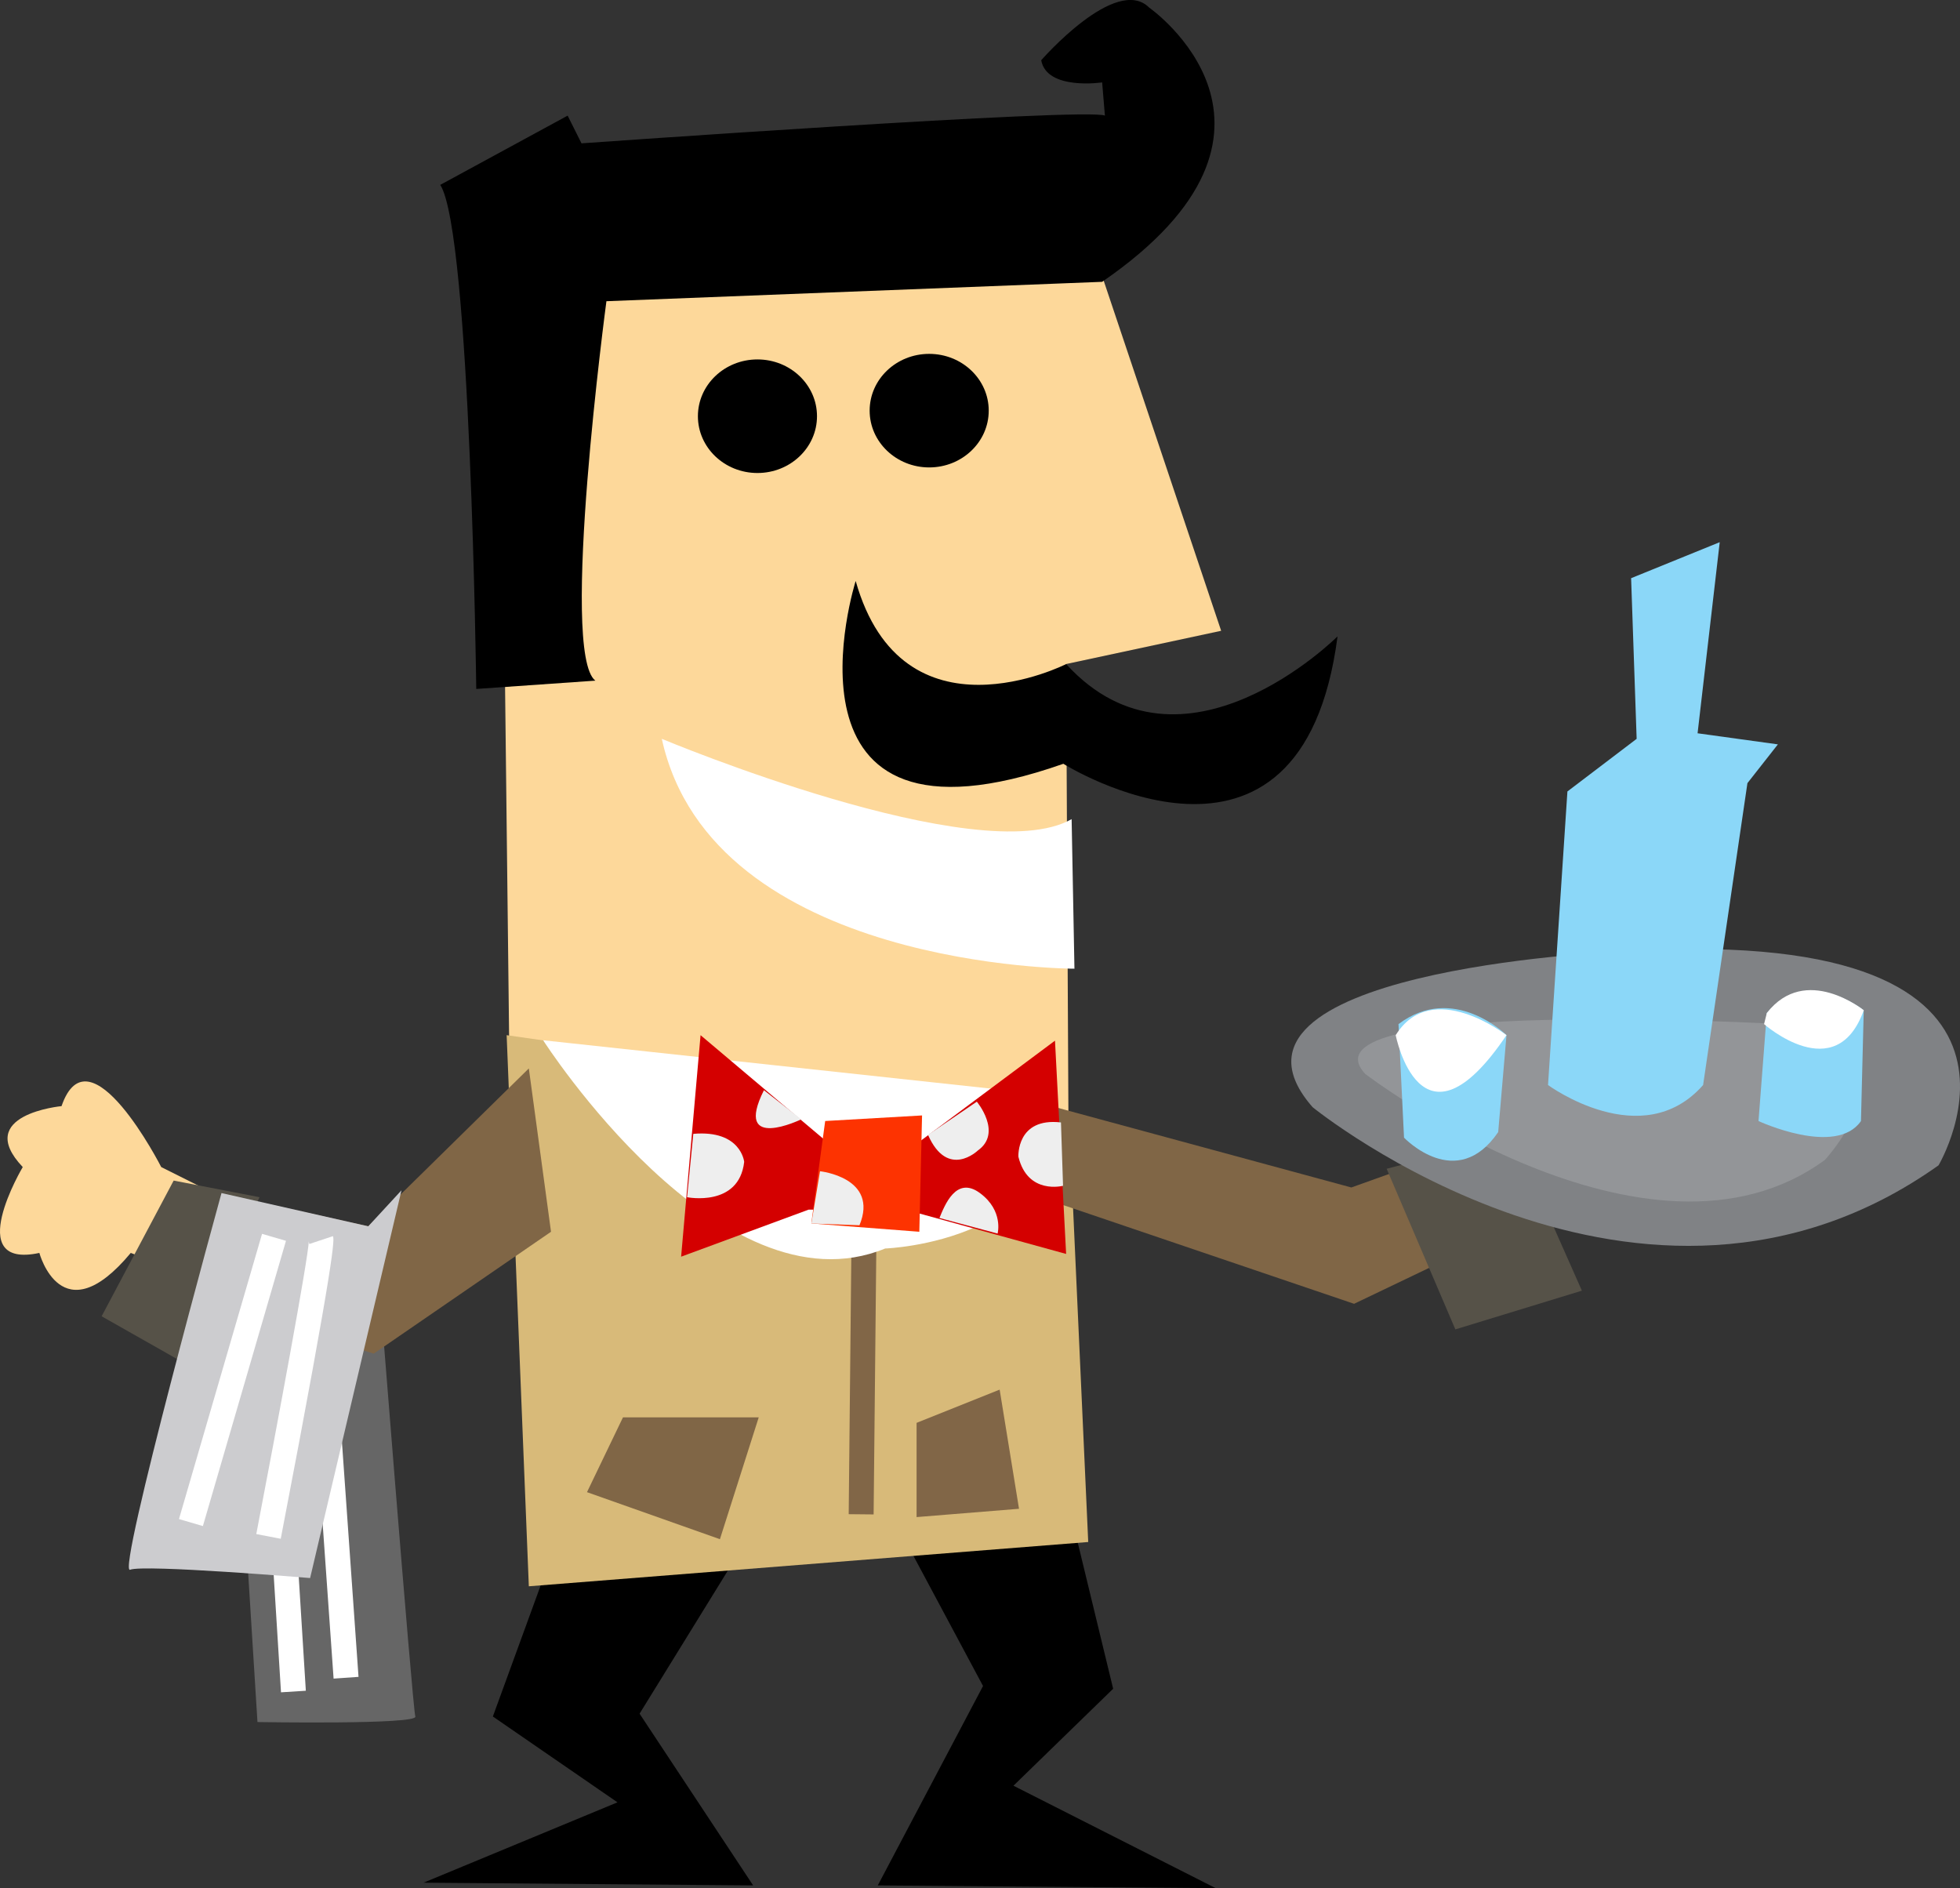 <svg xmlns="http://www.w3.org/2000/svg" viewBox="0 0 597.54 575.62"><rect x="0" y="0" width="597.54" height="575.62" fill="#333333" stroke="none"/><g transform="translate(-87.106 -250.82)"><path d="M256.764 720.898l-19.402 53.19 37.993 26.166-59.118 24.493 100.48.836-34.624-52.355 31.256-50.658zM360.613 715.832l26.19 48.961-32.092 60.79 103.013.835-61.65-31.23 30.394-29.56-13.5-55.723z"/><path fill="#fdd89a" d="M242.428 576.523l170.54 41.362-.836-164.639 47.264-10.131-41.362-123.266-162.942-2.533-14.361 112.298z"/><path d="M288.87 476.05s96.703 40.524 124.94 24.483l.859 45.593s-110.4 0-125.8-70.076z" fill="#fff"/><path d="M412.14 453.26s-49.813 25.329-64.167-25.329c0 0-27.862 87.807 63.321 55.725 0 0 72.614 45.59 83.587-38.84 0 0-47.28 47.282-82.741 8.445z"/><path fill="#d8ba79" d="M412.968 590.859L241.566 566.39l6.763 168.007 170.54-13.5z"/><path fill="#806646" d="M266.06 705.7l10.967-22.796h41.388l-11.829 37.133z"/><path fill="#816647" d="M397.77 710.766l-31.23 2.533v-28.723l25.329-10.132zM346.682 629.663l7.599.076-.836 82.75-7.599-.076z"/><path d="M252.69 567.94s53.85 84.137 104.27 63.483c0 0 56.203-1.94 51.968-46.611l-156.24-16.872z" fill="#fff"/><path d="M165.6 775.78s48.972.846 48.126-1.687c-.84-2.533-11.819-141.84-11.819-141.84l-32.928 6.753-8.445 55.725 5.066 81.054z" fill="#666"/><path fill="#fff" d="M176.978 712.21l3.368 54.027-7.573.481-3.369-54.027zM191.34 690.224l5.065 71.783-7.599.532-5.066-71.783z"/><path fill="#806646" d="M141.948 611.983l-15.198 27.862 74.29 23.632 54.052-37.158-6.763-49.796-48.96 48.125zM399.467 585.793l99.62 27.026 56.56-20.263 23.656 17.73-79.38 37.994-94.554-32.092z"/><path d="M161.59 619.26l-25.329-12.665s-21.953-43.06-30.395-18.574c0 0-27.021 2.53-11.824 18.574 0 0-18.574 31.241 5.066 26.175 0 0 6.755 25.329 27.862 0l31.24 11.819 3.38-25.329z" fill="#fdd89a"/><path fill="#565248" d="M140.048 610.717l-21.96 41.362 25.329 14.361 22.796-50.658z"/><path d="M154.63 614.52s-32.085 116.52-27.862 114.83c4.22-1.692 54.879 2.533 54.879 2.533l27.862-118.21-10.132 10.978-44.747-10.132z" fill="#cccccf"/><path fill="#fff" d="M166.998 626.953l7.295 2.127-25.33 86.955-7.294-2.128zM172.697 719.91l-7.457-1.434c6.185-32.19 16.005-84.897 16-89.292 0 .018.003.38.163.866l7.21-2.398c.376 1.127 1.156 3.472-15.916 92.258z"/><path fill="#d40000" d="M338.678 598.457l-37.994-32.066-5.927 67.527 38.855-14.336h29.534l48.986 13.5-3.394-65.02-43.06 32.092z"/><path fill="#fd3301" d="M368.211 590.859l-29.533 1.697-4.23 31.23 32.928 2.533z"/><path fill="#565248" d="M548.427 596.988l-38.576 10.132 20.947 48.96 38.576-11.802z"/><ellipse rx="7.167" ry="6.834" transform="translate(-788.26 70.981) scale(2.533)" cy="121.09" cx="436.75"/><ellipse rx="7.166" ry="6.833" transform="translate(-788.26 70.981) scale(2.533)" cy="120.42" cx="457.42"/><path d="M298.47 596.47l-1.9 19.314s15.831 3.166 17.414-10.765c0 0-.95-9.815-15.514-8.549zM320 583.17l11.398 8.865S310.501 602.167 320 583.17zM337.1 607.87s18.047 1.9 12.031 16.464l-14.668-.53 2.637-15.934zM370.03 596.79l14.881-10.132s7.915 9.498.317 14.881c0 0-9.182 8.865-15.198-4.75zM373.51 622.12l17.731 4.75s1.9-6.966-5.383-12.349c-7.282-5.382-10.765 3.8-12.348 7.6zM410.56 592.99l.633 19.314s-10.765 2.85-13.615-8.865c0 0-.633-12.031 12.981-10.448z" fill="#eee"/><path d="M232.3 460.85s-1.687-139.31-10.975-153.67l38.838-21.107 4.222 8.442s154.51-10.975 159.57-8.442l-.84-10.132s-16.89 2.533-18.578-6.755c0 0 22.796-26.173 32.928-16.041 0 0 53.192 37.148-14.352 83.587l-151.13 5.91s-14.354 107.23-3.376 115.67l-36.307 2.532z"/><path d="M487.28 588.34s100.48 81.9 190.82 17.731c0 0 44.747-75.142-99.631-65.01 0 0-127.49 5.91-91.186 47.28z" fill="#808285"/><path d="M503.33 578.21s86.12 65.856 140.16 26.175c0 0 32.082-34.618-13.511-41.373 0 0-148.6-8.442-126.65 15.198z" fill="#939598"/><path d="M625.75 559.64l-2.533 32.928s23.637 10.975 31.236 0l.846-33.774s-16.885-13.508-29.549.846zM564.96 492.09l-5.912 89.499s28.703 21.11 47.28 0l13.511-92.032 9.286-11.819-24.483-3.379 6.753-58.258-27.016 10.978 1.687 48.972-21.104 16.04zM513.46 563.01l1.687 34.62s16.044 16.885 28.708-1.692l2.533-29.549s-16.044-16.044-32.928-3.379z" fill="#8bd7f8"/><path d="M512.61 566.39s7.599 38.84 33.774 0c0 0-22.796-17.731-33.774 0zM624.91 563.01s21.95 19.423 30.395-4.22c0 0-17.731-14.352-29.549.846" fill="#fff"/></g></svg>